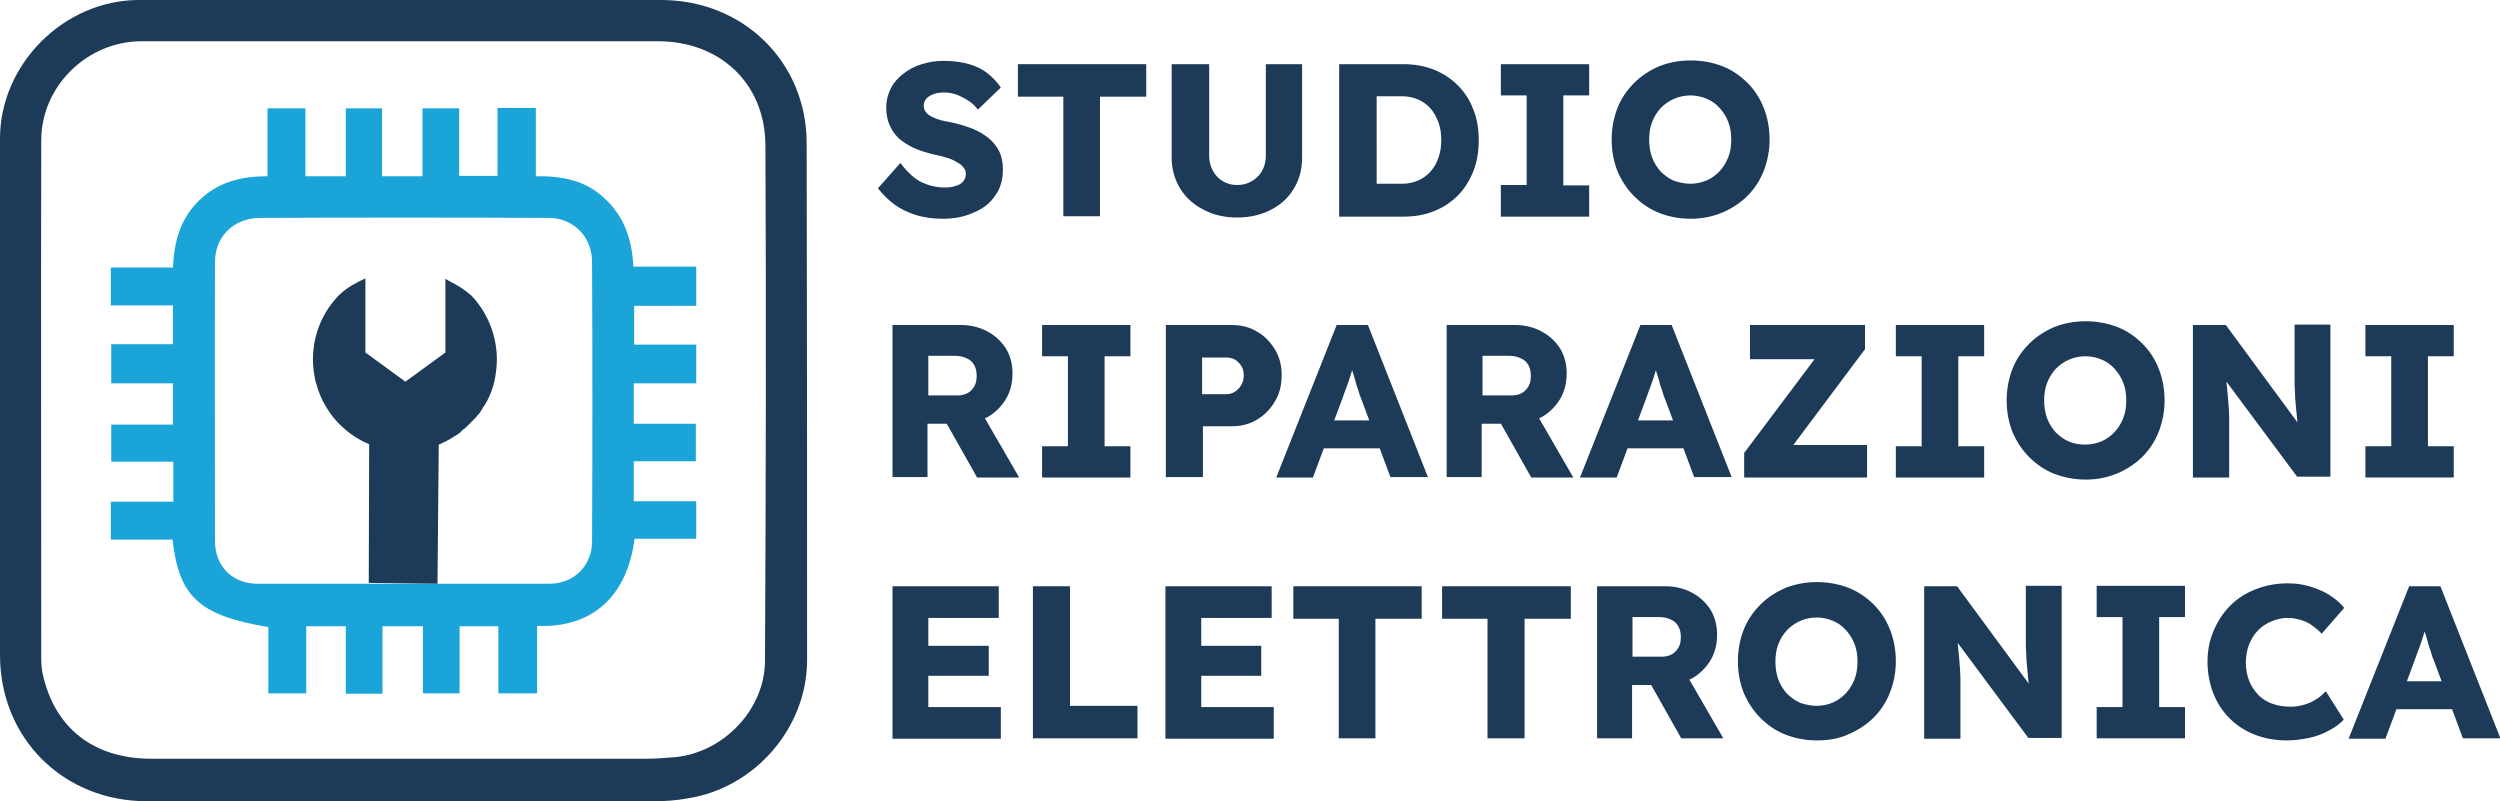 <?xml version="1.0" encoding="utf-8"?>
<svg xmlns="http://www.w3.org/2000/svg" xmlns:xlink="http://www.w3.org/1999/xlink" version="1.1" id="Layer_1" x="0px" y="0px" viewBox="0 0 600 192.3" style="enable-background:new 0 0 600 192.3;">
<style type="text/css">
	.st0{fill:#1D3A59;}
	.st1{fill:#1AA4D8;}
</style>
<g>
	<g>
		<g>
			<path class="st0" d="M193.6,34.4C193.6,14.8,178.3,0,158.7,0C138,0,117.3,0,96.6,0H64.9C54.3,0,43.7,0,33.2,0&#xA;				C15.3,0.1,0,15.4,0,33.3c0,41.3,0,82.6,0,123.9c0,20,15.2,35.1,35.3,35.1c40.5,0,81,0,121.6,0c2.7,0,5.5-0.2,8.2-0.7&#xA;				c16-2.5,28.5-16.8,28.6-33C193.7,117.2,193.7,75.8,193.6,34.4z M183.6,158.7c-0.1,11.6-9.9,21.8-21.4,23&#xA;				c-2.4,0.2-4.8,0.4-7.2,0.4c-39.5,0-79,0-118.6,0c-14,0-23.4-7.4-26.2-20.6c-0.2-1.1-0.3-2.2-0.3-3.3c0-41.5-0.1-83,0-124.5&#xA;				c0-13,11-23.8,24.1-23.8c20.9,0,41.8,0,62.8,0c20.4,0,40.7,0,61.1,0c14.9,0,25.7,10.1,25.8,24.9&#xA;				C183.9,76.1,183.8,117.4,183.6,158.7z"/>
		</g>
		<path class="st1" d="M167.1,73.2V64h-15.1c-0.3-6.6-2.2-12-6.8-16.3c-4.6-4.4-10.2-5.5-16.6-5.4V25.9h-9.2v16.3h-9.2V26h-8.8v16.3&#xA;			h-9.7V26H83v16.3h-9.7V26h-9.1v16.3c-6.4,0-11.8,1.4-16.3,5.7c-4.6,4.4-6.1,9.9-6.4,16.2H26.6v9.1h14.9v9.3H26.7V92h14.8v9.9H26.7&#xA;			v8.9h14.9v9.6H26.6v9.1h14.8c1.6,13.8,6.4,18.2,23,21v15.9h9.1v-16.1h9.5v16.2h8.8v-16.2h9.7v16.1h8.8v-16.1h9.3v16.1h9.3v-16.2&#xA;			c12.2,0.6,21.5-6.1,23.4-20.9h14.8v-9h-15v-9.6h14.9v-9h-14.9v-9.7h15v-9.3h-14.9v-9.3H167.1z M88.4,140.1h-3.5&#xA;			c-7.7,0-15.4,0-23.1,0c-6,0-10.2-4.2-10.2-10.2c0-22.3-0.1-44.7,0-67c0-6.1,4.4-10.5,10.7-10.6c23.1-0.1,46.2-0.1,69.4,0&#xA;			c6,0,10.4,4.6,10.4,10.6c0.1,22.3,0.1,44.7,0,67c0,5.9-4.4,10.2-10.2,10.2c-8.3,0-16.7,0-25.3,0H105"/>
		<path class="st0" d="M105,140.1l0.3-33.4c0.6-0.2,1.2-0.6,1.8-0.8c0.2-0.2,0.3-0.2,0.5-0.3c0.4-0.2,0.8-0.5,1.2-0.7&#xA;			c0.2-0.2,0.3-0.2,0.5-0.3c0.6-0.4,1-0.6,1.4-1.1c0.4-0.4,0.9-0.7,1.2-1c0.2-0.2,0.2-0.2,0.4-0.4l0.3-0.3c0.2-0.2,0.4-0.4,0.6-0.6&#xA;			c0.1-0.1,0.1-0.1,0.2-0.2c0.2-0.2,0.4-0.4,0.6-0.6c0.1-0.1,0.1-0.1,0.2-0.2c0.2-0.2,0.3-0.5,0.5-0.6c0,0,0,0,0.1-0.1&#xA;			c0.6-0.7,1-1.5,1.5-2.3l0.1-0.1c1.4-2.3,2.3-5,2.6-7.6c1-6.4-1-13.4-5.8-18.5c-1.8-1.6-3.5-2.6-5.3-3.5c-0.3-0.2-0.6-0.3-1-0.6&#xA;			v17.7l-9.6,7l-9.6-7V66.8c-2.3,1.1-4.3,2.1-6.2,3.9c-5.2,5.2-7.2,12.4-6.1,19.1c0.1,0.4,0.1,0.7,0.2,1.1c0.1,0.6,0.2,1,0.4,1.5&#xA;			c0.9,3.3,2.6,6.2,4.7,8.6c2.2,2.4,4.9,4.4,7.9,5.6l-0.1,33.3"/>
	</g>
	<g>
		<path class="st0" d="M226.3,52.5c-2.4,0-4.6-0.3-6.5-0.9c-1.9-0.6-3.6-1.4-5.1-2.5c-1.5-1.1-2.8-2.4-4-3.9l5.4-6.1&#xA;			c1.7,2.3,3.5,3.9,5.2,4.7c1.8,0.8,3.6,1.2,5.5,1.2c0.9,0,1.8-0.1,2.6-0.4c0.8-0.2,1.4-0.6,1.8-1.1c0.4-0.5,0.6-1.1,0.6-1.7&#xA;			c0-0.5-0.1-1-0.4-1.4c-0.3-0.4-0.6-0.8-1.1-1.1c-0.5-0.3-1-0.6-1.6-0.9s-1.3-0.5-2-0.7c-0.7-0.2-1.4-0.4-2.1-0.5&#xA;			c-2-0.5-3.8-1-5.3-1.7c-1.5-0.7-2.7-1.5-3.7-2.4c-1-1-1.7-2.1-2.2-3.3c-0.5-1.2-0.7-2.6-0.7-4.1c0-1.6,0.4-3.1,1.1-4.5&#xA;			c0.7-1.4,1.8-2.6,3-3.5c1.3-1,2.7-1.8,4.4-2.3c1.7-0.5,3.4-0.8,5.2-0.8c2.4,0,4.5,0.3,6.2,0.8c1.7,0.5,3.2,1.2,4.4,2.2&#xA;			c1.2,0.9,2.3,2.1,3.2,3.4l-5.5,5.3c-0.7-0.9-1.5-1.7-2.4-2.2c-0.9-0.6-1.8-1-2.7-1.4c-1-0.3-1.9-0.5-2.9-0.5c-1,0-1.9,0.1-2.7,0.4&#xA;			c-0.7,0.3-1.3,0.6-1.7,1.1c-0.4,0.5-0.6,1-0.6,1.7c0,0.6,0.2,1.1,0.5,1.5c0.3,0.4,0.8,0.8,1.4,1.1c0.6,0.3,1.3,0.6,2,0.8&#xA;			c0.8,0.2,1.6,0.4,2.4,0.5c1.9,0.4,3.6,0.9,5.2,1.5c1.5,0.6,2.9,1.4,4,2.3c1.1,0.9,2,2,2.6,3.2c0.6,1.2,0.9,2.7,0.9,4.3&#xA;			c0,2.5-0.6,4.7-1.9,6.4c-1.2,1.8-2.9,3.1-5.1,4C231.6,52,229.1,52.5,226.3,52.5z"/>
		<path class="st0" d="M255.2,51.9V23.2h-10.9v-7.8h30.8v7.8h-11.1v28.7H255.2z"/>
		<path class="st0" d="M296.9,52.2c-3,0-5.7-0.6-8.1-1.9c-2.4-1.2-4.2-2.9-5.6-5.1c-1.3-2.2-2-4.6-2-7.4V15.4h9v22&#xA;			c0,1.3,0.3,2.5,0.9,3.6c0.6,1.1,1.4,1.9,2.4,2.5c1,0.6,2.1,0.9,3.4,0.9c1.3,0,2.5-0.3,3.5-0.9c1-0.6,1.9-1.4,2.5-2.5&#xA;			c0.6-1.1,0.9-2.3,0.9-3.6v-22h8.7v22.5c0,2.8-0.7,5.3-2,7.4c-1.3,2.2-3.2,3.9-5.6,5.1C302.6,51.6,299.9,52.2,296.9,52.2z"/>
		<path class="st0" d="M321.4,51.9V15.4h15.3c2.7,0,5.1,0.4,7.4,1.3c2.2,0.9,4.1,2.1,5.8,3.8c1.6,1.6,2.9,3.6,3.7,5.8&#xA;			c0.9,2.2,1.3,4.7,1.3,7.4c0,2.7-0.4,5.1-1.3,7.4c-0.9,2.2-2.1,4.2-3.7,5.8c-1.6,1.6-3.5,2.9-5.8,3.8c-2.2,0.9-4.7,1.3-7.4,1.3&#xA;			H321.4z M330.3,45.9l-1.2-1.8h7.4c1.5,0,2.8-0.3,3.9-0.8c1.1-0.5,2.1-1.2,2.9-2.1c0.8-0.9,1.5-2,1.9-3.3c0.5-1.3,0.7-2.7,0.7-4.3&#xA;			c0-1.6-0.2-3-0.7-4.3c-0.5-1.3-1.1-2.4-1.9-3.3c-0.8-0.9-1.8-1.6-2.9-2.1c-1.1-0.5-2.5-0.8-3.9-0.8h-7.5l1.4-1.7V45.9z"/>
		<path class="st0" d="M360.2,51.9v-7.5h6.2V22.9h-6.2v-7.5h21.2v7.5h-6.2v21.6h6.2v7.5H360.2z"/>
		<path class="st0" d="M405.8,52.5c-2.8,0-5.3-0.5-7.6-1.4c-2.3-0.9-4.3-2.3-6-4c-1.7-1.7-3-3.7-4-6c-0.9-2.3-1.4-4.8-1.4-7.6&#xA;			c0-2.7,0.5-5.3,1.4-7.6c0.9-2.3,2.3-4.3,4-6c1.7-1.7,3.7-3,6-4c2.3-0.9,4.8-1.4,7.6-1.4c2.7,0,5.3,0.5,7.6,1.4&#xA;			c2.3,0.9,4.3,2.3,6,4c1.7,1.7,3,3.7,3.9,6c0.9,2.3,1.4,4.8,1.4,7.6c0,2.7-0.5,5.2-1.4,7.5c-0.9,2.3-2.2,4.3-3.9,6&#xA;			c-1.7,1.7-3.7,3-6,4C411,52,408.5,52.5,405.8,52.5z M405.7,44.1c1.4,0,2.7-0.3,3.9-0.8c1.2-0.5,2.2-1.3,3.1-2.2&#xA;			c0.9-1,1.6-2.1,2.1-3.4c0.5-1.3,0.7-2.7,0.7-4.2c0-1.5-0.2-2.9-0.7-4.2c-0.5-1.3-1.2-2.4-2.1-3.4c-0.9-1-1.9-1.7-3.1-2.2&#xA;			c-1.2-0.5-2.5-0.8-3.9-0.8c-1.4,0-2.7,0.3-3.9,0.8c-1.2,0.5-2.3,1.3-3.2,2.2c-0.9,1-1.6,2.1-2.1,3.4c-0.5,1.3-0.7,2.7-0.7,4.2&#xA;			c0,1.5,0.2,2.9,0.7,4.3c0.5,1.3,1.2,2.4,2.1,3.4c0.9,0.9,2,1.7,3.2,2.2C403,43.8,404.3,44.1,405.7,44.1z"/>
		<path class="st0" d="M214.2,114.6V78h16.4c2.3,0,4.4,0.5,6.3,1.5c1.9,1,3.4,2.4,4.5,4.1c1.1,1.8,1.6,3.8,1.6,6&#xA;			c0,2.3-0.5,4.4-1.6,6.2c-1.1,1.8-2.6,3.3-4.4,4.3c-1.9,1-4,1.6-6.4,1.6h-8v12.8H214.2z M222.7,94.9h7.2c0.9,0,1.7-0.2,2.4-0.6&#xA;			c0.7-0.4,1.2-1,1.6-1.7c0.4-0.7,0.5-1.6,0.5-2.5c0-0.9-0.2-1.8-0.6-2.5c-0.4-0.7-1-1.3-1.8-1.6c-0.8-0.4-1.7-0.6-2.8-0.6h-6.4&#xA;			V94.9z M234.5,114.6l-9.3-16.5l9.1-1.3l10.3,17.8H234.5z"/>
		<path class="st0" d="M250.1,114.6v-7.5h6.2V85.5h-6.2V78h21.2v7.5h-6.2v21.6h6.2v7.5H250.1z"/>
		<path class="st0" d="M279.8,114.6V78h15.8c2.3,0,4.3,0.5,6.1,1.6c1.8,1,3.2,2.5,4.3,4.3c1.1,1.8,1.6,3.8,1.6,6.1&#xA;			c0,2.4-0.5,4.5-1.6,6.3c-1.1,1.9-2.5,3.3-4.3,4.4c-1.8,1.1-3.8,1.6-6.1,1.6h-6.9v12.2H279.8z M288.5,94.6h5.8&#xA;			c0.8,0,1.5-0.2,2.1-0.6c0.6-0.4,1.1-0.9,1.5-1.6c0.4-0.7,0.6-1.4,0.6-2.3c0-0.9-0.2-1.7-0.6-2.3c-0.4-0.6-0.9-1.1-1.5-1.5&#xA;			c-0.6-0.3-1.3-0.5-2.1-0.5h-5.8V94.6z"/>
		<path class="st0" d="M306.3,114.6L320.8,78h7.5l14.4,36.5h-9L326.8,96c-0.3-0.7-0.6-1.5-0.8-2.3c-0.3-0.8-0.6-1.7-0.8-2.6&#xA;			c-0.3-0.9-0.5-1.8-0.8-2.6c-0.3-0.9-0.5-1.6-0.7-2.4l1.6-0.1c-0.2,0.9-0.4,1.7-0.7,2.6c-0.3,0.8-0.5,1.7-0.8,2.5&#xA;			c-0.3,0.8-0.5,1.6-0.9,2.5c-0.3,0.8-0.6,1.7-0.9,2.5l-6.9,18.5H306.3z M313.2,107.6l2.8-6.7h16.8l2.7,6.7H313.2z"/>
		<path class="st0" d="M347.2,114.6V78h16.4c2.3,0,4.4,0.5,6.3,1.5c1.9,1,3.4,2.4,4.5,4.1c1.1,1.8,1.6,3.8,1.6,6&#xA;			c0,2.3-0.5,4.4-1.6,6.2c-1.1,1.8-2.6,3.3-4.4,4.3c-1.9,1-4,1.6-6.4,1.6h-8v12.8H347.2z M355.7,94.9h7.2c0.9,0,1.7-0.2,2.4-0.6&#xA;			c0.7-0.4,1.2-1,1.6-1.7c0.4-0.7,0.5-1.6,0.5-2.5c0-0.9-0.2-1.8-0.6-2.5c-0.4-0.7-1-1.3-1.8-1.6c-0.8-0.4-1.7-0.6-2.8-0.6h-6.4&#xA;			V94.9z M367.5,114.6l-9.3-16.5l9.1-1.3l10.3,17.8H367.5z"/>
		<path class="st0" d="M379.2,114.6L393.7,78h7.5l14.4,36.5h-9L399.7,96c-0.3-0.7-0.6-1.5-0.8-2.3c-0.3-0.8-0.6-1.7-0.8-2.6&#xA;			c-0.3-0.9-0.5-1.8-0.8-2.6c-0.3-0.9-0.5-1.6-0.7-2.4l1.6-0.1c-0.2,0.9-0.4,1.7-0.7,2.6c-0.3,0.8-0.5,1.7-0.8,2.5&#xA;			c-0.3,0.8-0.5,1.6-0.9,2.5c-0.3,0.8-0.6,1.7-0.9,2.5l-6.9,18.5H379.2z M386.1,107.6l2.8-6.7h16.8l2.7,6.7H386.1z"/>
		<path class="st0" d="M418.6,114.6v-5.9l19.6-26.1l3.1,3.6H420V78h27.6v5.8L428,110l-3.1-3.2h23.2v7.8H418.6z"/>
		<path class="st0" d="M455,114.6v-7.5h6.2V85.5H455V78h21.2v7.5H470v21.6h6.2v7.5H455z"/>
		<path class="st0" d="M500.6,115.1c-2.8,0-5.3-0.5-7.6-1.4c-2.3-0.9-4.3-2.3-6-4c-1.7-1.7-3-3.7-4-6c-0.9-2.3-1.4-4.8-1.4-7.6&#xA;			c0-2.7,0.5-5.3,1.4-7.6c0.9-2.3,2.3-4.3,4-6c1.7-1.7,3.7-3,6-4c2.3-0.9,4.8-1.4,7.6-1.4c2.7,0,5.3,0.5,7.6,1.4&#xA;			c2.3,0.9,4.3,2.3,6,4c1.7,1.7,3,3.7,3.9,6c0.9,2.3,1.4,4.8,1.4,7.6c0,2.7-0.5,5.2-1.4,7.5c-0.9,2.3-2.2,4.3-3.9,6&#xA;			c-1.7,1.7-3.7,3-6,4C505.8,114.6,503.3,115.1,500.6,115.1z M500.5,106.7c1.4,0,2.7-0.3,3.9-0.8c1.2-0.5,2.2-1.3,3.1-2.2&#xA;			c0.9-1,1.6-2.1,2.1-3.4c0.5-1.3,0.7-2.7,0.7-4.2c0-1.5-0.2-2.9-0.7-4.2c-0.5-1.3-1.2-2.4-2.1-3.4c-0.9-1-1.9-1.7-3.1-2.2&#xA;			c-1.2-0.5-2.5-0.8-3.9-0.8c-1.4,0-2.7,0.3-3.9,0.8c-1.2,0.5-2.3,1.3-3.2,2.2c-0.9,1-1.6,2.1-2.1,3.4c-0.5,1.3-0.7,2.7-0.7,4.2&#xA;			c0,1.5,0.2,2.9,0.7,4.3c0.5,1.3,1.2,2.4,2.1,3.4c0.9,0.9,2,1.7,3.2,2.2C497.8,106.5,499.1,106.7,500.5,106.7z"/>
		<path class="st0" d="M526.3,114.6V78h7.9l19.2,26.1l-1.7-0.3c-0.2-1.1-0.3-2.2-0.4-3.3c-0.1-1-0.2-2.1-0.3-3.1&#xA;			c-0.1-1-0.2-2-0.2-3.1c-0.1-1-0.1-2.2-0.1-3.4c0-1.2,0-2.5,0-4v-9h8.6v36.5h-8l-20-26.9l2.7,0.4c0.2,1.7,0.3,3.1,0.4,4.3&#xA;			c0.1,1.2,0.2,2.2,0.3,3.1c0.1,0.9,0.1,1.7,0.2,2.5c0,0.7,0.1,1.5,0.1,2.2c0,0.7,0,1.5,0,2.4v12.2H526.3z"/>
		<path class="st0" d="M567.7,114.6v-7.5h6.2V85.5h-6.2V78h21.2v7.5h-6.2v21.6h6.2v7.5H567.7z"/>
		<path class="st0" d="M214.2,177.2v-36.5h25.5v7.6h-16.9v21.4h17.4v7.6H214.2z M218.4,162.2V155h18.9v7.2H218.4z"/>
		<path class="st0" d="M247.9,177.2v-36.5h8.9v28.7H273v7.8H247.9z"/>
		<path class="st0" d="M279.7,177.2v-36.5h25.5v7.6h-16.9v21.4h17.4v7.6H279.7z M283.8,162.2V155h18.9v7.2H283.8z"/>
		<path class="st0" d="M321.3,177.2v-28.7h-10.9v-7.8h30.8v7.8h-11.1v28.7H321.3z"/>
		<path class="st0" d="M357,177.2v-28.7h-10.9v-7.8H377v7.8h-11.1v28.7H357z"/>
		<path class="st0" d="M383.3,177.2v-36.5h16.4c2.3,0,4.4,0.5,6.3,1.5c1.9,1,3.4,2.4,4.5,4.1c1.1,1.8,1.6,3.8,1.6,6&#xA;			c0,2.3-0.5,4.4-1.6,6.2c-1.1,1.8-2.6,3.3-4.4,4.3c-1.9,1-4,1.6-6.4,1.6h-8v12.8H383.3z M391.7,157.6h7.2c0.9,0,1.7-0.2,2.4-0.6&#xA;			c0.7-0.4,1.2-1,1.6-1.7c0.4-0.7,0.5-1.6,0.5-2.5c0-0.9-0.2-1.8-0.6-2.5c-0.4-0.7-1-1.3-1.8-1.6c-0.8-0.4-1.7-0.6-2.8-0.6h-6.4&#xA;			V157.6z M403.5,177.2l-9.3-16.5l9.1-1.3l10.3,17.8H403.5z"/>
		<path class="st0" d="M436.1,177.7c-2.8,0-5.3-0.5-7.6-1.4c-2.3-0.9-4.3-2.3-6-4c-1.7-1.7-3-3.7-4-6c-0.9-2.3-1.4-4.8-1.4-7.6&#xA;			c0-2.7,0.5-5.3,1.4-7.6c0.9-2.3,2.3-4.3,4-6c1.7-1.7,3.7-3,6-4c2.3-0.9,4.8-1.4,7.6-1.4c2.7,0,5.3,0.5,7.6,1.4&#xA;			c2.3,0.9,4.3,2.3,6,4c1.7,1.7,3,3.7,3.9,6c0.9,2.3,1.4,4.8,1.4,7.6c0,2.7-0.5,5.2-1.4,7.5c-0.9,2.3-2.2,4.3-3.9,6&#xA;			c-1.7,1.7-3.7,3-6,4C441.3,177.3,438.8,177.7,436.1,177.7z M436,169.4c1.4,0,2.7-0.3,3.9-0.8c1.2-0.5,2.2-1.3,3.1-2.2&#xA;			c0.9-1,1.6-2.1,2.1-3.4c0.5-1.3,0.7-2.7,0.7-4.2c0-1.5-0.2-2.9-0.7-4.2c-0.5-1.3-1.2-2.4-2.1-3.4c-0.9-1-1.9-1.7-3.1-2.2&#xA;			c-1.2-0.5-2.5-0.8-3.9-0.8c-1.4,0-2.7,0.3-3.9,0.8c-1.2,0.5-2.3,1.3-3.2,2.2c-0.9,1-1.6,2.1-2.1,3.4c-0.5,1.3-0.7,2.7-0.7,4.2&#xA;			c0,1.5,0.2,2.9,0.7,4.3c0.5,1.3,1.2,2.4,2.1,3.4c0.9,0.9,2,1.7,3.2,2.2C433.3,169.1,434.6,169.4,436,169.4z"/>
		<path class="st0" d="M461.8,177.2v-36.5h7.9l19.2,26.1l-1.7-0.3c-0.2-1.1-0.3-2.2-0.4-3.3s-0.2-2.1-0.3-3.1c-0.1-1-0.2-2-0.2-3.1&#xA;			c-0.1-1-0.1-2.2-0.1-3.4c0-1.2,0-2.5,0-4v-9h8.6v36.5h-8l-20-26.9l2.7,0.4c0.2,1.7,0.3,3.1,0.4,4.3c0.1,1.2,0.2,2.2,0.3,3.1&#xA;			c0.1,0.9,0.1,1.7,0.2,2.5c0,0.7,0.1,1.5,0.1,2.2c0,0.7,0,1.5,0,2.4v12.2H461.8z"/>
		<path class="st0" d="M503.2,177.2v-7.5h6.2v-21.6h-6.2v-7.5h21.2v7.5h-6.2v21.6h6.2v7.5H503.2z"/>
		<path class="st0" d="M548.7,177.7c-2.7,0-5.3-0.5-7.6-1.4c-2.3-0.9-4.3-2.2-6-3.9c-1.7-1.7-3-3.7-3.9-6c-0.9-2.3-1.4-4.9-1.4-7.6&#xA;			c0-2.7,0.5-5.2,1.5-7.5c1-2.3,2.3-4.3,4-6c1.7-1.7,3.8-3,6.1-3.9c2.3-0.9,4.9-1.4,7.7-1.4c1.7,0,3.4,0.2,5.1,0.7&#xA;			c1.7,0.5,3.2,1.1,4.7,2c1.4,0.9,2.7,1.9,3.7,3.2l-5.4,6.2c-0.7-0.8-1.5-1.4-2.3-2c-0.8-0.6-1.7-1-2.7-1.3c-1-0.3-2-0.5-3.1-0.5&#xA;			c-1.4,0-2.7,0.3-3.9,0.8c-1.2,0.5-2.3,1.2-3.2,2.1c-0.9,0.9-1.6,2-2.2,3.4c-0.5,1.3-0.8,2.8-0.8,4.4c0,1.6,0.3,3.1,0.8,4.4&#xA;			c0.5,1.3,1.3,2.4,2.2,3.4c0.9,0.9,2.1,1.7,3.4,2.1c1.3,0.5,2.8,0.7,4.5,0.7c1.1,0,2.2-0.2,3.2-0.5c1-0.3,1.9-0.7,2.8-1.3&#xA;			c0.9-0.5,1.6-1.2,2.3-1.9l4.3,6.8c-0.9,1-2,1.8-3.5,2.6c-1.4,0.8-3,1.4-4.8,1.8C552.2,177.5,550.5,177.7,548.7,177.7z"/>
		<path class="st0" d="M563.7,177.2l14.5-36.5h7.5l14.4,36.5h-9l-6.9-18.5c-0.3-0.7-0.6-1.5-0.8-2.3c-0.3-0.8-0.6-1.7-0.8-2.6&#xA;			c-0.3-0.9-0.5-1.8-0.8-2.6c-0.3-0.9-0.5-1.6-0.7-2.4l1.6-0.1c-0.2,0.9-0.4,1.7-0.7,2.6c-0.3,0.8-0.5,1.7-0.8,2.5&#xA;			c-0.3,0.8-0.5,1.6-0.9,2.5c-0.3,0.8-0.6,1.7-0.9,2.5l-6.9,18.5H563.7z M570.6,170.2l2.8-6.7h16.8l2.7,6.7H570.6z"/>
	</g>
</g>
</svg>